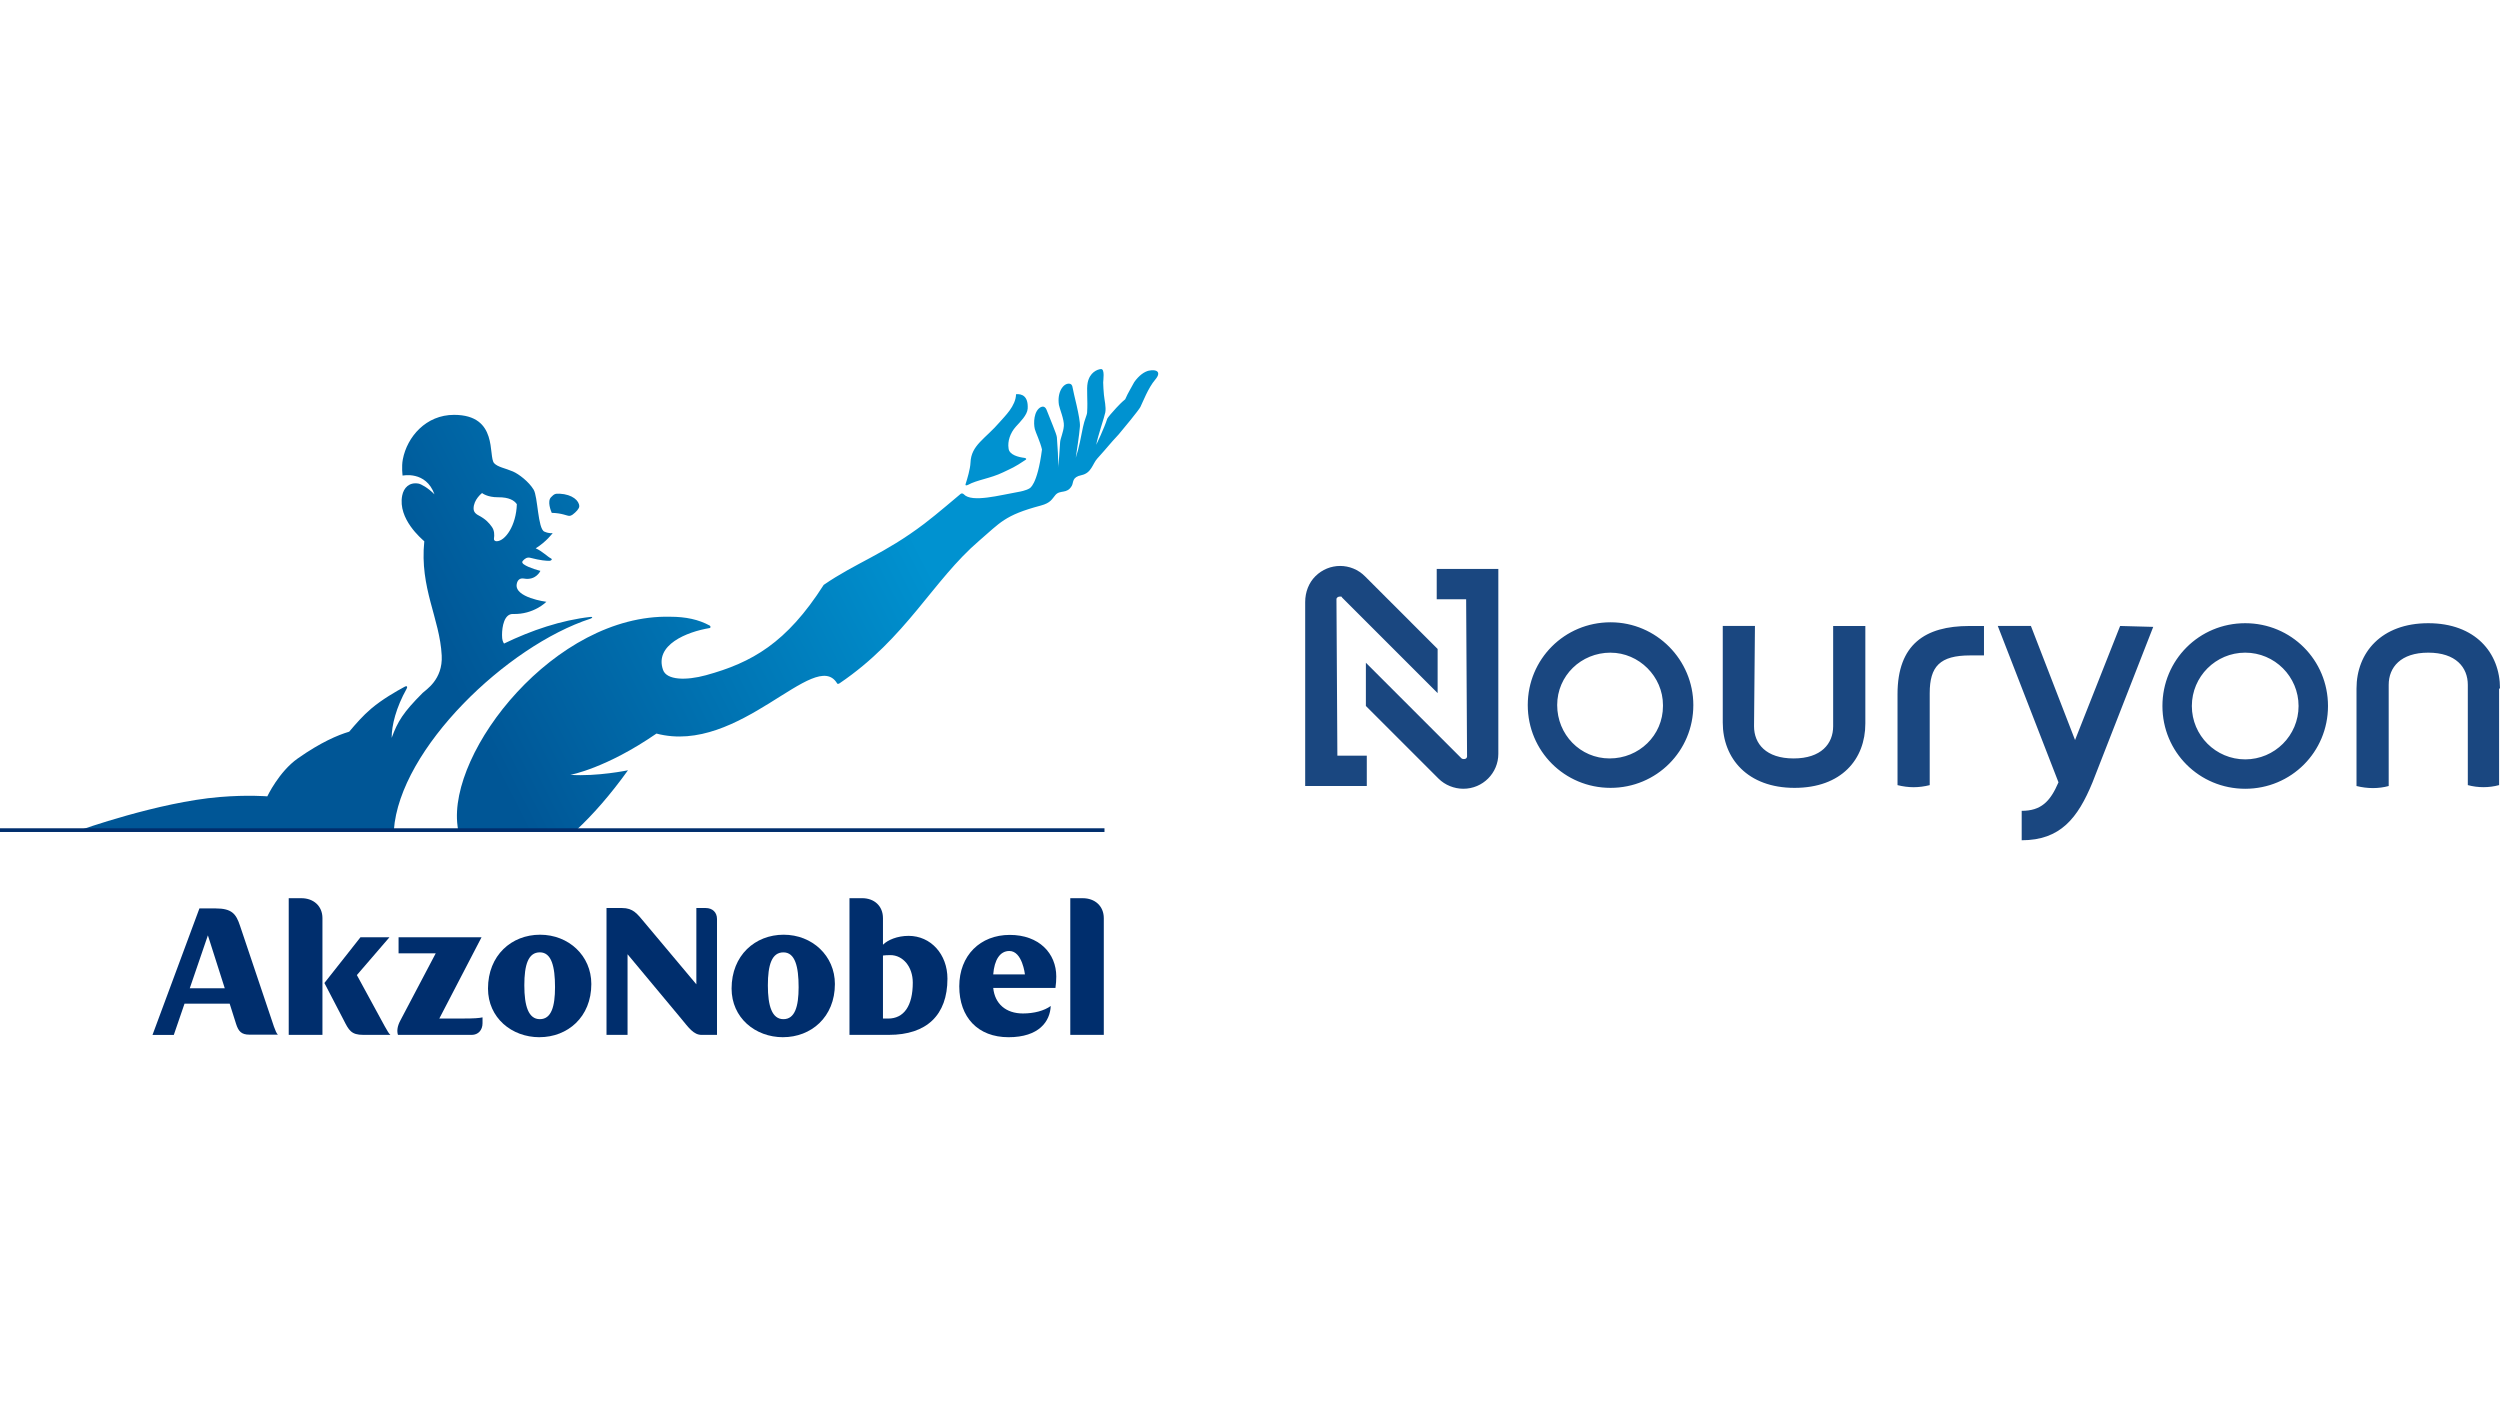 <?xml version="1.0" encoding="UTF-8"?>
<svg id="logo_x5F_manufacturer_x5F_akzo_x5F_nobel_x5F_nouryon" xmlns="http://www.w3.org/2000/svg" xmlns:xlink="http://www.w3.org/1999/xlink" viewBox="0 0 960 540">
  <defs>
    <style>
      .cls-1 {
        fill: #002e6d;
      }

      .cls-2 {
        fill: #1a4780;
      }

      .cls-3 {
        fill: url(#linear-gradient);
      }
    </style>
    <linearGradient id="linear-gradient" x1="32.37" y1="322.16" x2="432.14" y2="118.46" gradientUnits="userSpaceOnUse">
      <stop offset=".34" stop-color="#005696"/>
      <stop offset=".75" stop-color="#0092d0"/>
    </linearGradient>
  </defs>
  <path class="cls-2" d="M563,230.13h-11.3v-11.66h23.66v70.99c0,7.42-6,13.42-13.42,13.42-3.53,0-7.06-1.41-9.54-3.89l-27.9-27.9v-16.6l36.73,36.73c.35.35,1.41.35,1.77,0s.35-.71.35-.71l-.35-60.4h0ZM513.2,230.13c0-.71.71-1.06,1.41-1.06h0c.35,0,.71,0,.71.35l36.73,36.73v-16.95l-27.9-27.9c-5.3-5.3-13.77-5.3-19.07,0-2.47,2.47-3.89,6-3.89,9.89v70.64h23.66v-11.66h-11.3l-.35-60.04ZM650.24,270.75c0,17.66-14.13,31.79-31.79,31.79s-31.79-14.13-31.79-31.79,14.13-31.79,31.79-31.79h0c17.66,0,31.79,14.48,31.79,31.79ZM618.45,250.62c-11.3,0-20.49,8.83-20.49,20.13s8.83,20.49,20.13,20.49,20.49-8.83,20.49-20.13v-.35h0c0-10.95-9.18-20.13-20.13-20.13h0ZM893.95,271.1c0,17.66-14.13,31.79-31.79,31.79s-31.79-14.13-31.79-31.79,14.13-31.79,31.79-31.79,31.79,14.13,31.79,31.79ZM862.16,250.62c-11.3,0-20.49,9.18-20.49,20.49s9.18,20.49,20.49,20.49,20.49-9.18,20.49-20.49h0c0-11.3-9.18-20.49-20.49-20.49h0ZM741.01,266.16c0-10.24,3.89-14.48,15.54-14.48h5.3v-11.3h-5.65c-16.95,0-27.55,7.06-27.55,26.14v34.97c4.24,1.06,8.12,1.06,12.36,0v-35.32ZM673.9,240.37h-12.36v37.09c0,13.77,9.54,25.08,27.55,25.08s27.2-10.95,27.2-24.72v-37.44h-12.36v38.5c0,6.71-4.59,12.36-15.19,12.36s-15.19-5.65-15.19-12.36l.35-38.5ZM960,264.39c0-13.77-9.54-25.08-27.55-25.08s-27.55,11.3-27.55,25.08v37.44c4.24,1.06,8.48,1.06,12.36,0v-38.85c0-6.71,4.59-12.36,15.19-12.36s15.19,5.65,15.19,12.36v38.5c3.89,1.06,8.12,1.06,12.01,0v-37.09h.35ZM814.13,240.37l-17.31,43.8-16.95-43.8h-12.72l23.31,60.04c-3.18,7.42-6.71,10.95-14.13,10.95v11.3c14.83,0,21.55-8.48,27.2-22.25l23.31-59.69-12.72-.35Z"/>
  <g>
    <g>
      <path class="cls-3" d="M371.65,186.22c3.55-1.98,8.63-2.47,13.53-4.84,3.37-1.64,4.13-1.77,8.69-4.83.3-.18.34-.62-.51-.73-2.12-.25-5.88-1.09-6.08-3.7-.4-2.59.57-5.81,2.84-8.32,1.59-1.77,4.36-4.41,4.51-6.89.28-4.92-2.31-5.71-4.47-5.54-.09,4.54-4.35,8.48-6.13,10.56-5.72,6.68-11.11,8.95-11.36,15.73-.09,2.39-1.25,6.27-1.87,8.19-.23.69.4.6.84.36ZM226.77,237.58c.86-.34.84-.79,0-.69-11.26,1.27-22.64,5.12-33.23,10.24-.44-.74-.76-1.32-.76-3.3,0-3.25.86-8.15,4.2-8.06,8.02.25,12.83-4.68,12.83-4.68,0,0-12.4-1.6-11.38-6.85.3-1.59,1.26-2.34,2.78-2.07,4.65.82,6.31-2.96,6.31-2.96,0,0-4.44-1.1-6.38-2.51-.4-.29-.93-.78-.3-1.42.75-.78,1.52-1.42,2.87-1.07,3.79.99,5.97,1.15,7.23,1.15.78-.02,1.28-.6.65-.92-1.38-.68-3.31-2.76-5.88-3.89,4.07-2.5,6.54-5.87,6.54-5.87,0,0-1.12.35-3.21-.54-2.55-1.08-2.48-13.46-4.13-16.13-1.85-3.05-5.64-5.96-7.94-6.96-2.97-1.28-5.8-1.67-7.21-3.18-2.4-2.59,1.8-18.57-15.42-18.57-10.78,0-18,8.47-19.65,17.06-.56,2.92-.09,6.27-.09,6.27,0,0,8.96-1.97,12.24,7.19-2.65-2.65-5.22-3.95-6.12-4.12-3.54-.63-5.69,1.58-6.28,4.61-1.74,8.99,7.53,16.65,8.49,17.54-1.83,18.05,5.95,29.51,6.69,43.88.48,9.31-6.18,13.2-7.31,14.34-7.56,7.57-9.57,10.94-11.91,17.27,0-4.88,1.69-11.6,5.76-18.89.32-.56.3-1.31-.79-.73-3.32,1.8-8.51,4.76-12.76,8.34-3.28,2.76-5.95,5.89-8.52,8.91-4.37,1.29-10.91,4.06-19.73,10.26-7.23,5.06-11.71,14.57-11.71,14.57,0,0-7.46-.65-18.35.26-23.44,1.95-53.63,12.73-53.63,12.73h120.57c2.23-31.34,43.49-70.8,75.54-81.23ZM185.11,189.33s1.97,1.65,6.17,1.62c4.19-.04,6.22,1.23,7.19,2.66-.25,8.22-4.47,14.18-7.75,14.23-.73,0-1.12-.44-1.04-1,.21-1.39.19-3.13-.8-4.51-1.12-1.57-2.32-2.95-5.22-4.48-.58-.3-1.8-1.04-1.8-2.54-.04-3.48,3.25-5.98,3.25-5.98ZM218.54,198.09c.51,0,.98-.19,1.34-.47,1.32-.98,2.57-2.32,2.56-3.22-.02-2.1-2.6-4.56-7.52-4.82-1.8-.1-2.18.2-3.3,1.33-1.56,1.55-.1,5.22.25,6.03,3.89.07,5.84,1.15,6.68,1.15ZM441.26,142.3c-1.85.4-3.87,1.86-5.69,4.39-.47.98-2.58,4.4-3.49,6.63-1.49,1.23-2.35,2.18-3.45,3.33-1.37,1.43-3.36,3.82-3.45,4.13-1.04,3.41-4.22,10.02-4.22,10.02.47-2.96,3.25-11,3.48-12.46.35-2.09-.33-4.62-.53-6.7-.13-1.59-.27-3.17-.29-4.75-.01-.72.74-5.29-.86-5.17-1.37.11-4.33,1.26-5.11,5.31-.48,2.41.11,6.69-.2,11.37-.07,1.1-.99,2.69-1.59,5.61-.68,3.35-1.5,7.94-2.77,11.79.17-1.3,1.4-8.92,1.6-12.09.2-3.15-2.58-13.1-2.77-14.68-.15-1.27-.65-1.64-1.31-1.7-2.37-.21-4.74,3.36-3.98,8.18.25,1.45,2.06,5.63,1.89,8.02-.16,2.38-1.32,4.82-1.43,6.18-.27,3.36-.43,7.92-.85,10.02.35-1.68-.26-10.05-.4-11.83-.1-1.26-2.68-7.14-3.92-10.43-.53-1.42-1.51-1.5-2.21-1.15-2.77,1.39-2.9,6.21-2.34,8.46.33,1.3,2.07,4.84,2.75,7.82-1.79,13.95-4.83,14.95-4.83,14.95,0,0-1.04.83-4.65,1.43-6.33,1.07-17.44,4.17-20.52.85-.2-.23-.78-.55-1.22-.19-.96.76-9.04,7.74-13.93,11.44-15.57,11.81-26.35,15.03-38.67,23.52-14.25,22.34-27.61,29.86-45.22,34.69-7.56,2.07-15.11,1.93-16.48-2.06-3.33-9.59,9.09-14.59,17.88-16.05.47-.06.48-.73.02-.98-4.24-2.3-9.14-3.37-15.13-3.37-44.22-1.1-85.42,51.64-81.68,80.29.05.57.13,1.14.22,1.69h45.34c6.38-5.92,13.09-13.55,19.89-23.02,0,0-11.91,2.46-22.11,1.75.04-.02,13.62-2.44,33.05-15.85,31.85,8.41,60.94-33.27,69.37-19.27.27.42.86.03,1.03-.09,25.62-17.38,35.68-39.42,53.6-54.76,8.04-6.87,9.62-9.72,23.57-13.43,3.87-1.03,4.31-2.53,5.61-4.04,1.82-2.14,4.43-.25,6.31-3.55.75-1.32-.04-3.32,3.75-4.1,3.82-.82,4.2-4.34,6.02-6.35,4.75-5.26,4.17-4.93,8.25-9.31,1.53-1.78,7.72-9.31,8.31-10.49.87-1.73,3-7.38,5.72-10.54,2.6-3.05.28-4.03-2.35-3.44Z"/>
      <g>
        <path class="cls-1" d="M152.8,397.4h28.32c2.5,0,4.17-1.83,4.17-4.47v-2.26c-1.36.31-3.4.44-7.27.44h-9.32l16.21-31.2h-31.86v6.18h14.26l-13.58,25.79c-1.21,2.27-1.36,4.08-.92,5.52"/>
        <path class="cls-1" d="M124.57,377.47l7.34,14.11c2.04,4.05,2.95,5.81,7.58,5.81h10.44c-.6-.47-1.14-1.45-2.2-3.32l-10.69-19.64,12.51-14.52h-11.13l-13.85,17.56Z"/>
        <path class="cls-1" d="M110.87,397.4h12.95v-44.83c0-4.65-3.41-7.66-8.1-7.66h-4.85v52.49Z"/>
        <path class="cls-1" d="M105.12,394l-12.94-38.47c-1.52-4.59-3.1-6.7-9.46-6.7h-6.14l-18.02,48.58h8.18l4.12-12.01h17.33l2.46,7.77c.92,2.87,2.05,4.14,5.15,4.14h10.9c-.52-.53-.91-1.42-1.59-3.3ZM72.87,379.5l6.96-20.33,6.48,20.33h-13.45Z"/>
        <path class="cls-1" d="M207.16,398.28c10.76,0,19.91-7.68,19.91-20.42,0-10.88-8.71-18.93-19.68-18.93s-20,7.92-20,20.67c0,11.23,9.1,18.69,19.76,18.69M207.31,391.36c-4.39,0-5.97-5.07-5.97-12.99s1.51-12.67,5.97-12.67,5.82,5.44,5.82,13.34c0,7.49-1.42,12.32-5.82,12.32"/>
        <path class="cls-1" d="M232.88,397.4h8.1v-30.97l20.58,24.7c2.88,3.48,4.77,6.27,7.88,6.27h5.89v-44.5c0-2.57-1.73-4.22-4.37-4.22h-3.56v29.3l-19.78-23.58c-2.95-3.53-4.46-5.72-8.77-5.72h-5.95v48.72Z"/>
        <path class="cls-1" d="M300.69,398.28c10.75,0,19.91-7.68,19.91-20.42,0-10.86-8.72-18.93-19.68-18.93s-19.99,7.92-19.99,20.67c0,11.23,9.08,18.69,19.75,18.69M300.84,391.36c-4.4,0-5.98-5.07-5.98-12.97s1.51-12.68,5.98-12.68,5.83,5.44,5.83,13.36c0,7.47-1.45,12.29-5.83,12.29"/>
        <path class="cls-1" d="M405.29,379.36c.23-1.5.32-3.01.32-4.37,0-8.9-6.59-15.99-17.87-15.99s-19.38,7.84-19.38,19.76,7.19,19.53,18.92,19.53,15.96-6.1,16.2-11.99c-2.51,1.82-6.37,2.87-10.68,2.87-6.55,0-10.79-3.73-11.4-9.8h23.88ZM381.4,374.16c.42-5.51,2.55-8.98,6.19-8.98,4.99,0,5.98,8.98,5.98,8.98h-12.17Z"/>
        <path class="cls-1" d="M348.91,359.37c-4.39,0-8.03,1.59-9.85,3.4v-10.19c0-4.67-3.32-7.68-8.02-7.68h-4.84v52.49h15.14c14.45,0,22.48-7.55,22.48-21.58,0-9.42-6.43-16.44-14.91-16.44ZM341.03,391.13h-1.97v-24.21c.83-.08,1.52-.16,2.81-.16,4.92,0,8.64,4.54,8.64,10.56,0,8.97-3.42,13.81-9.47,13.81Z"/>
        <path class="cls-1" d="M410.99,397.4h12.87v-44.81c0-4.67-3.41-7.68-8.1-7.68h-4.77v52.49Z"/>
      </g>
    </g>
    <rect class="cls-1" y="318.06" width="424.12" height="1.42"/>
  </g>
</svg>
